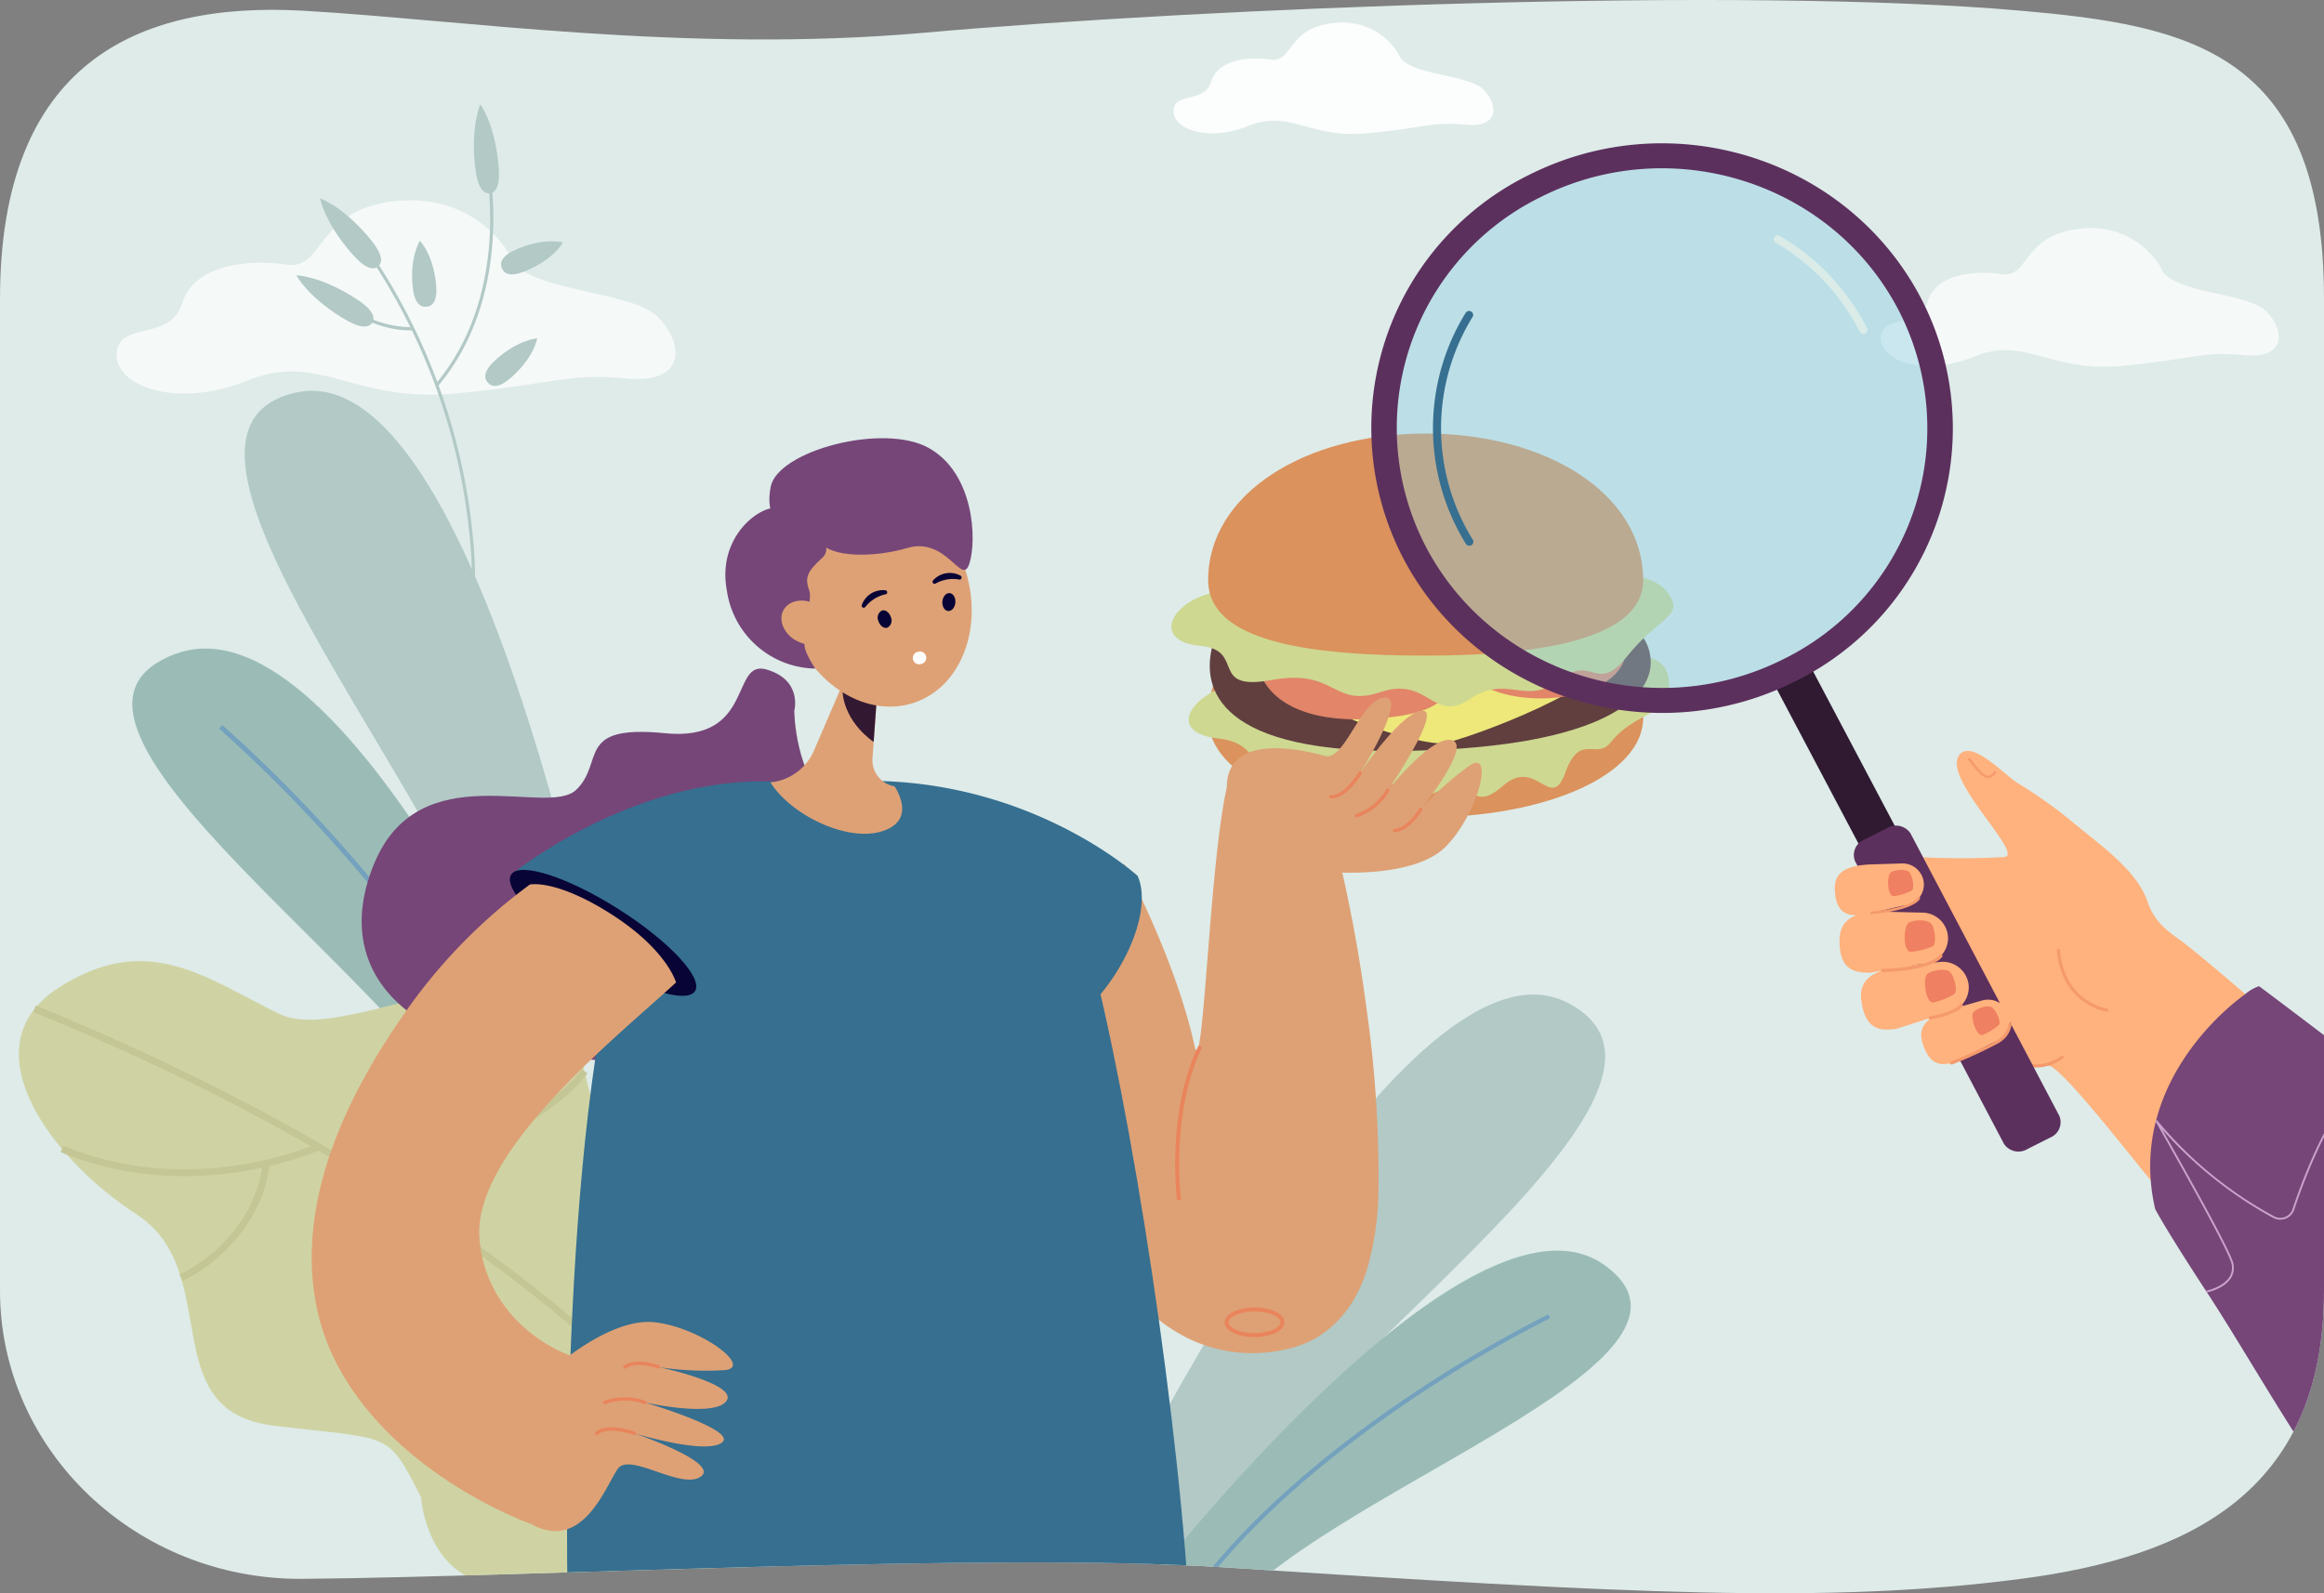 <svg xmlns="http://www.w3.org/2000/svg" xmlns:xlink="http://www.w3.org/1999/xlink" width="350" height="240" viewBox="0 0 350 240">
  <rect x="0" y="0" width="350" height="240" fill="#808080" stroke="none"/>
  <defs>
    <clipPath id="clip-path">
      <path id="Path_10861" data-name="Path 10861" d="M571.772,414.113c-29.136,3.808-59.154,2.221-120.488-1.763-34.44-2.237-103.688,1.47-138.253,1.763-25.2.214-45.629-19.425-45.629-43.388V221.286c0-35.31,20.473-44.8,45.629-43.388,23.362,1.309,57.725,6.491,93.546,3.318,42.6-3.774,123.468-6.981,165.195-3.318,25.094,2.2,45.63,6.085,45.63,43.388V370.724C617.4,401.235,596.738,410.85,571.772,414.113Z" transform="translate(-267.402 -151.284)" fill="none"/>
    </clipPath>
  </defs>
  <g id="Group_15188" data-name="Group 15188" transform="translate(-267.402 -201.284)">
    <g id="Group_15075" data-name="Group 15075" transform="translate(267.402 201.284)">
      <path id="Path_10779" data-name="Path 10779" d="M571.772,414.113c-29.136,3.808-59.154,2.221-120.488-1.763-34.44-2.237-103.688,1.47-138.253,1.763-25.2.214-45.629-19.425-45.629-43.388V221.286c0-35.31,20.473-44.8,45.629-43.388,23.362,1.309,57.725,6.491,93.546,3.318,42.6-3.774,123.468-6.981,165.195-3.318,25.094,2.2,45.63,6.085,45.63,43.388V370.724C617.4,401.235,596.738,410.85,571.772,414.113Z" transform="translate(-267.402 -176.284)" fill="#deebe9"/>
    </g>
    <g id="Group_15076" data-name="Group 15076" transform="translate(550.673 235.674)" opacity="0.7">
      <path id="Path_10780" data-name="Path 10780" d="M1954.179,411.408a12.23,12.23,0,0,0-12.126-5.778c-8.692.828-7.657,7.45-11.8,6.829s-9.933,0-11.175,4.139-6.829,1.862-7.036,5.381,6.415,6,14.072,2.9,11.382,2.412,22.143,1.413,12.094-2.241,18.464-1.62,6.218-3.74,3.321-6.637S1955.421,415.41,1954.179,411.408Z" transform="translate(-1912.041 -405.558)" fill="#fff"/>
    </g>
    <g id="Group_15077" data-name="Group 15077" transform="translate(284.954 231.453)" opacity="0.7">
      <path id="Path_10781" data-name="Path 10781" d="M435.947,528.2s-4.825-9.281-17.036-8.118-10.757,10.466-16.571,9.594-13.955,0-15.7,5.814-9.594,2.617-9.885,7.559,9.012,8.431,19.769,4.07,15.99,3.388,31.107,1.985,16.991-3.147,25.939-2.275,8.736-5.254,4.665-9.325S437.691,533.824,435.947,528.2Z" transform="translate(-376.75 -519.984)" fill="#fff"/>
    </g>
    <g id="Group_15078" data-name="Group 15078" transform="translate(444.141 204.702)" opacity="0.9">
      <path id="Path_10782" data-name="Path 10782" d="M1402.363,287.271a9.835,9.835,0,0,0-9.751-4.646c-6.989.666-6.157,5.991-9.485,5.491s-7.987,0-8.986,3.328-5.491,1.5-5.658,4.326,5.158,4.826,11.315,2.33,9.152,1.939,17.8,1.136,9.725-1.8,14.847-1.3,5-3.007,2.67-5.337S1403.362,290.488,1402.363,287.271Z" transform="translate(-1368.48 -282.566)" fill="#fff"/>
    </g>
    <g id="Group_15187" data-name="Group 15187" transform="translate(267.402 176.284)">
      <g id="Group_15186" data-name="Group 15186" transform="translate(0 0)" clip-path="url(#clip-path)">
        <g id="Group_15185" data-name="Group 15185" transform="translate(2.842 40.73)">
          <g id="Group_15097" data-name="Group 15097" transform="translate(41.792)">
            <g id="Group_15096" data-name="Group 15096">
              <g id="Group_15079" data-name="Group 15079" transform="translate(30.826 20.619)">
                <path id="Path_10783" data-name="Path 10783" d="M741.316,562.916c-2.3.974-3.29.534-3.671-.367s-.008-1.92,2.289-2.894c4.184-1.774,6.9-1,6.9-1S745.561,561.116,741.316,562.916Z" transform="translate(-737.515 -558.487)" fill="#b2c9c6"/>
              </g>
              <g id="Group_15080" data-name="Group 15080" transform="translate(28.446 35.248)">
                <path id="Path_10784" data-name="Path 10784" d="M726.667,655.443c-1.858,1.665-2.94,1.569-3.592.841s-.629-1.814,1.23-3.479c3.385-3.033,6.2-3.179,6.2-3.179S730.1,652.366,726.667,655.443Z" transform="translate(-722.687 -649.626)" fill="#b2c9c6"/>
              </g>
              <g id="Group_15095" data-name="Group 15095">
                <g id="Group_15082" data-name="Group 15082" transform="translate(10.803 22.317)">
                  <g id="Group_15081" data-name="Group 15081">
                    <path id="Path_10785" data-name="Path 10785" d="M627.959,629.4l-.461-.1a65.01,65.01,0,0,0,.5-18.164,91.555,91.555,0,0,0-15.229-41.814l.393-.261a92.015,92.015,0,0,1,15.307,42.051A65.438,65.438,0,0,1,627.959,629.4Z" transform="translate(-612.771 -569.062)" fill="#b2c9c6"/>
                  </g>
                </g>
                <g id="Group_15084" data-name="Group 15084" transform="translate(20.972 10.623)">
                  <g id="Group_15083" data-name="Group 15083">
                    <path id="Path_10786" data-name="Path 10786" d="M676.484,528.01l-.362-.3c11.041-13.122,7.786-31.23,7.752-31.411l.464-.087C684.372,496.391,687.671,514.715,676.484,528.01Z" transform="translate(-676.122 -496.208)" fill="#b2c9c6"/>
                  </g>
                </g>
                <g id="Group_15086" data-name="Group 15086" transform="translate(7.198 30.048)">
                  <g id="Group_15085" data-name="Group 15085">
                    <path id="Path_10787" data-name="Path 10787" d="M598.388,621.087a16.722,16.722,0,0,1-8.077-3.5l.312-.354a15.85,15.85,0,0,0,9.992,3.5l.015.472A13.867,13.867,0,0,1,598.388,621.087Z" transform="translate(-590.311 -617.228)" fill="#b2c9c6"/>
                  </g>
                </g>
                <g id="Group_15088" data-name="Group 15088" transform="translate(3.58 14.164)">
                  <g id="Group_15087" data-name="Group 15087">
                    <path id="Path_10788" data-name="Path 10788" d="M575.022,524.035c2.185,2.558,2.233,3.834,1.489,4.469s-2,.389-4.182-2.169c-3.981-4.66-4.559-8.063-4.559-8.063S570.983,519.307,575.022,524.035Z" transform="translate(-567.77 -518.273)" fill="#b2c9c6"/>
                  </g>
                </g>
                <g id="Group_15090" data-name="Group 15090" transform="translate(0 25.745)">
                  <g id="Group_15089" data-name="Group 15089">
                    <path id="Path_10789" data-name="Path 10789" d="M554.12,593.726c2.855,1.78,3.285,2.982,2.768,3.812s-1.786.973-4.641-.807c-5.2-3.243-6.778-6.313-6.778-6.313S548.844,590.436,554.12,593.726Z" transform="translate(-545.469 -590.418)" fill="#b2c9c6"/>
                  </g>
                </g>
                <g id="Group_15092" data-name="Group 15092" transform="translate(17.43 20.544)">
                  <g id="Group_15091" data-name="Group 15091">
                    <path id="Path_10790" data-name="Path 10790" d="M657.667,564.546c.249,2.482-.465,3.3-1.438,3.4s-1.836-.561-2.086-3.044c-.455-4.522,1.087-6.885,1.087-6.885S657.205,559.958,657.667,564.546Z" transform="translate(-654.059 -558.016)" fill="#b2c9c6"/>
                  </g>
                </g>
                <g id="Group_15094" data-name="Group 15094" transform="translate(26.736)">
                  <g id="Group_15093" data-name="Group 15093">
                    <path id="Path_10791" data-name="Path 10791" d="M715.717,438.885c.354,3.346-.33,4.424-1.3,4.527s-1.866-.809-2.22-4.155c-.644-6.1.805-9.227.805-9.227S715.064,432.7,715.717,438.885Z" transform="translate(-712.031 -430.03)" fill="#b2c9c6"/>
                  </g>
                </g>
              </g>
            </g>
          </g>
          <g id="Group_15098" data-name="Group 15098" transform="translate(34.014 43.139)">
            <path id="Path_10792" data-name="Path 10792" d="M551.729,795.588s-19.348-102.82-47.051-96.522,28.231,66.026,32.915,96.136Z" transform="translate(-497.012 -698.787)" fill="#b2c9c6"/>
          </g>
          <g id="Group_15102" data-name="Group 15102" transform="translate(17.086 81.967)">
            <g id="Group_15099" data-name="Group 15099">
              <path id="Path_10793" data-name="Path 10793" d="M459.808,1015.405s-35.173-84-61.872-73.878,38.374,51.217,47.693,75.984Z" transform="translate(-391.55 -940.682)" fill="#9bbcb6"/>
            </g>
            <g id="Group_15101" data-name="Group 15101" transform="translate(13.07 11.506)">
              <g id="Group_15100" data-name="Group 15100">
                <path id="Path_10794" data-name="Path 10794" d="M520.241,1076.828c-6.125-17.222-18.649-33.681-28.077-44.457a219.093,219.093,0,0,0-19.189-19.457l.477-.553a219.776,219.776,0,0,1,19.262,19.528c9.47,10.823,22.052,27.363,28.215,44.693Z" transform="translate(-472.975 -1012.362)" fill="#74a1bd"/>
              </g>
            </g>
          </g>
          <g id="Group_15103" data-name="Group 15103" transform="translate(161.746 134.088)">
            <path id="Path_10795" data-name="Path 10795" d="M1292.781,1349.112s46.07-95.9,71.622-82.421-45.109,57.421-57.636,85.763Z" transform="translate(-1292.781 -1265.393)" fill="#b2c9c6"/>
          </g>
          <g id="Group_15107" data-name="Group 15107" transform="translate(169.679 172.657)">
            <g id="Group_15104" data-name="Group 15104" transform="translate(0 0)">
              <path id="Path_10796" data-name="Path 10796" d="M1342.2,1556.386s48.838-63.135,69.146-48.51-44.11,34.656-57.62,53.51Z" transform="translate(-1342.2 -1505.678)" fill="#9bbcb6"/>
            </g>
            <g id="Group_15106" data-name="Group 15106" transform="translate(5.896 9.599)">
              <g id="Group_15105" data-name="Group 15105">
                <path id="Path_10797" data-name="Path 10797" d="M1379.46,1609.44c9.093-13.191,23.432-24.285,33.858-31.269a192.012,192.012,0,0,1,20.661-12.119l-.279-.576a192.6,192.6,0,0,0-20.739,12.163c-10.473,7.015-24.879,18.163-34.029,31.437Z" transform="translate(-1378.933 -1565.477)" fill="#74a1bd"/>
              </g>
            </g>
          </g>
          <g id="Group_15121" data-name="Group 15121" transform="translate(0 129.039)">
            <g id="Group_15109" data-name="Group 15109">
              <g id="Group_15108" data-name="Group 15108">
                <path id="Path_10798" data-name="Path 10798" d="M302.842,1272.1c13.271,8.629,2.543,29.605,20.566,31.812s17.062.623,22.266,10.8c0,0,.455,8.092,6.572,11.735,24.134,14.372,74.892-6.314,55.929-37.649-1.369-2.262-4.84-8.036-7.793-9.722-16.02-9.134-24.3-3.335-30.082-28.507s-34.94-3.323-45.976-8.679-19.8-12.609-33.3-3.892S289.567,1263.479,302.842,1272.1Z" transform="translate(-285.107 -1233.937)" fill="#cfd3a3"/>
              </g>
            </g>
            <g id="Group_15120" data-name="Group 15120" transform="translate(2.169 4.328)">
              <g id="Group_15111" data-name="Group 15111" transform="translate(0 2.385)">
                <g id="Group_15110" data-name="Group 15110">
                  <path id="Path_10799" data-name="Path 10799" d="M399.839,1344.481l.85-.6c-.265-.375-27.351-37.854-101.679-68.122l-.393.964C372.666,1306.877,399.576,1344.108,399.839,1344.481Z" transform="translate(-298.617 -1275.758)" fill="#c4c695"/>
                </g>
              </g>
              <g id="Group_15113" data-name="Group 15113" transform="translate(65.197 12.007)">
                <g id="Group_15112" data-name="Group 15112" transform="translate(0)">
                  <path id="Path_10800" data-name="Path 10800" d="M705.168,1348.1c13.277-5.142,17.7-11.547,17.887-11.817l-.863-.582c-.043.063-4.462,6.418-17.4,11.428Z" transform="translate(-704.791 -1335.7)" fill="#c4c695"/>
                </g>
              </g>
              <g id="Group_15115" data-name="Group 15115" transform="translate(59.204)">
                <g id="Group_15114" data-name="Group 15114">
                  <path id="Path_10801" data-name="Path 10801" d="M668.12,1295.151c4.641-3.841,7.062-11,7-20.7a69.547,69.547,0,0,0-1.487-13.553l-1.014.235c.056.243,5.508,24.384-5.164,33.217Z" transform="translate(-667.455 -1260.897)" fill="#c4c695"/>
                </g>
              </g>
              <g id="Group_15117" data-name="Group 15117" transform="translate(4.116 23.158)">
                <g id="Group_15116" data-name="Group 15116">
                  <path id="Path_10802" data-name="Path 10802" d="M360.916,1407.07c1.552-.538,2.432-.936,2.472-.955l-.437-.944c-.184.086-18.722,8.456-38.294.331l-.4.961C340.029,1413.01,355.135,1409.073,360.916,1407.07Z" transform="translate(-324.258 -1405.171)" fill="#c4c695"/>
                </g>
              </g>
              <g id="Group_15119" data-name="Group 15119" transform="translate(22.015 26.375)">
                <g id="Group_15118" data-name="Group 15118">
                  <path id="Path_10803" data-name="Path 10803" d="M436.245,1442.7a24.563,24.563,0,0,0,11.195-11.1,18.2,18.2,0,0,0,1.858-6.333l-1.04-.055c-.006.1-.709,10.479-12.491,16.563Z" transform="translate(-435.767 -1425.212)" fill="#c4c695"/>
                </g>
              </g>
            </g>
          </g>
          <g id="Group_15156" data-name="Group 15156" transform="translate(44.103 49.575)">
            <g id="Group_15122" data-name="Group 15122" transform="translate(129.47)">
              <path id="Path_10804" data-name="Path 10804" d="M1466.484,904.2c0,8.616-14.666,14.981-32.757,14.981s-32.757-5.864-32.757-14.981c0-13.063,14.666-19.412,32.757-19.412S1466.484,891.142,1466.484,904.2Z" transform="translate(-1395.432 -861.372)" fill="#db925c"/>
              <path id="Path_10805" data-name="Path 10805" d="M1387.612,952.991c-5.426,2.306-7.49,6.914-.422,7.7s4.009,6.379,11.288,5.324,6.013,4.642,11.183,2,4.642,3.307,10.444.7,4.853,3.516,9.917-.915,7.164,4.115,9.384-2,4.647-1.761,6.863-4.573,5.171-3.761,7.228-5.133,2.8-7.649-2.637-7.728-42.358,2.3-42.358,2.3S1388.281,952.707,1387.612,952.991Z" transform="translate(-1380.069 -914.744)" fill="#ced891"/>
              <path id="Path_10806" data-name="Path 10806" d="M1402.814,908.69c-1.557,6.183.6,16.329,29.987,15.677s36.61-8.282,36.029-13.952-6.911-6.515-6.911-6.515C1432.8,900.029,1402.814,908.69,1402.814,908.69Z" transform="translate(-1396.668 -876.577)" fill="#613f3f"/>
              <path id="Path_10807" data-name="Path 10807" d="M1435.8,929.057c8.44,8.338,26.691,13.613,29.962,13.086s26.182-8.8,25.646-14.476S1435.8,929.057,1435.8,929.057Z" transform="translate(-1424.674 -895.513)" fill="#ede879"/>
              <path id="Path_10808" data-name="Path 10808" d="M1445.582,931.879c-.422,8.466,7.807,12.71,21.416,10.746s5.591-10.746,5.591-10.746A86.638,86.638,0,0,0,1445.582,931.879Z" transform="translate(-1432.87 -900.044)" fill="#e28569"/>
              <path id="Path_10809" data-name="Path 10809" d="M1640.965,909.041c5.892,6.717,23.534,4.718,24.314-2.617s-8.421-7.492-8.421-7.492C1641.9,904.575,1640.965,909.041,1640.965,909.041Z" transform="translate(-1596.904 -873.242)" fill="#e28569"/>
              <path id="Path_10810" data-name="Path 10810" d="M1372.743,874.85c-6.646,1.583-9.073,7.385-2,8.018s1.161,6.936,10.866,5.156,9.073,4.274,16.352,1.827,7.875,4.833,13.485,1.035,8.412,1.134,13.447-2.862,5.562,2.269,10.2-3.554,8.546-5.928,6.33-9.3-7.49-2.81-7.49-2.81C1405.553,872.318,1372.743,874.85,1372.743,874.85Z" transform="translate(-1366.466 -850.902)" fill="#ced891"/>
              <path id="Path_10811" data-name="Path 10811" d="M1466.484,760.968c0,8.616-14.666,11.368-32.757,11.368s-32.757-2.251-32.757-11.368c0-13.063,14.666-22.085,32.757-22.085S1466.484,747.9,1466.484,760.968Z" transform="translate(-1395.432 -738.883)" fill="#db925c"/>
            </g>
            <g id="Group_15155" data-name="Group 15155" transform="translate(0 0.703)">
              <g id="Group_15124" data-name="Group 15124" transform="translate(102.015 47.881)">
                <g id="Group_15123" data-name="Group 15123">
                  <path id="Path_10812" data-name="Path 10812" d="M1232.323,1131.334a22.14,22.14,0,0,1-8.917-3.163c-9.053-5.563-15.125-17.318-19.688-38.114-2.1-9.578-8.239-21.118-8.3-21.233l20.4-10.945c.314.584,7.711,14.448,10.512,27.215,1.585,7.224,2.428-38.372,6.332-42.685,2.392-2.643,12.038,1.7,12.038,1.7a230.387,230.387,0,0,1,7.651,36.174,177.494,177.494,0,0,1,1.7,26.919,44.264,44.264,0,0,1-1.759,11.834c-2.666,8.311-8.244,10.889-11.332,11.687A23.071,23.071,0,0,1,1232.323,1131.334Z" transform="translate(-1195.417 -1041.557)" fill="#dea175"/>
                </g>
              </g>
              <g id="Group_15125" data-name="Group 15125" transform="translate(137.487 130.949)">
                <path id="Path_10813" data-name="Path 10813" d="M1420.9,1563.516c-2.516,0-4.485-.97-4.489-2.214,0-.639.5-1.22,1.4-1.638a7.654,7.654,0,0,1,3.1-.6h.024c2.516,0,4.485.97,4.489,2.214,0,.639-.5,1.22-1.4,1.638a7.656,7.656,0,0,1-3.1.6Zm.037-3.848h-.022a7.049,7.049,0,0,0-2.848.543c-.67.309-1.054.706-1.053,1.089,0,.765,1.6,1.613,3.886,1.613h.022a7.049,7.049,0,0,0,2.847-.543c.671-.309,1.054-.706,1.053-1.089C1424.822,1560.516,1423.226,1559.668,1420.938,1559.668Z" transform="translate(-1416.412 -1559.066)" fill="#e9845c"/>
              </g>
              <g id="Group_15126" data-name="Group 15126" transform="translate(130.043 91.528)">
                <path id="Path_10814" data-name="Path 10814" d="M1370.59,1336.751a.3.3,0,0,1-.3-.263c-.016-.127-1.567-12.861,3.161-22.842a.3.3,0,1,1,.544.258c-4.651,9.819-3.123,22.382-3.108,22.508a.3.3,0,0,1-.261.337Z" transform="translate(-1370.036 -1313.475)" fill="#e9845c"/>
              </g>
              <g id="Group_15127" data-name="Group 15127" transform="translate(7.528 34.702)">
                <path id="Path_10815" data-name="Path 10815" d="M671.915,965.814s1.275-4.651-4.187-6.227-1.717,10.954-15.3,9.6-9,4.374-13.37,8.536-23.515-5.411-30.382,11.029,5.2,28.509,28.925,29.342,14.356,13.929,34.439,6.652,11.193-39.269,5.545-44.291S671.915,965.814,671.915,965.814Z" transform="translate(-606.766 -959.449)" fill="#764678"/>
              </g>
              <g id="Group_15128" data-name="Group 15128" transform="translate(38.454 52.613)">
                <path id="Path_10816" data-name="Path 10816" d="M809.586,1086.594s4.892-16.454,30.965-15.518c14.3.514,29.358-3.516,36.061,18.906,6.489,21.707,14.208,69.505,16.409,102.744,0,0-47.5.745-93.535-1.982C799.485,1190.744,798.134,1116.608,809.586,1086.594Z" transform="translate(-799.435 -1071.038)" fill="#366f90"/>
              </g>
              <g id="Group_15129" data-name="Group 15129" transform="translate(30.03 51.611)">
                <path id="Path_10817" data-name="Path 10817" d="M746.952,1078.932l16.346,13.424s61.636,15.7,70.631,6.576c6.174-6.261,9.473-15.189,7.374-19.818,0,0-16.918-15.5-43.658-14.247a89.167,89.167,0,0,1-10.286.079C765.525,1063.718,746.952,1078.932,746.952,1078.932Z" transform="translate(-746.952 -1064.795)" fill="#366f90"/>
              </g>
              <g id="Group_15130" data-name="Group 15130" transform="translate(69.088 22.241)">
                <path id="Path_10818" data-name="Path 10818" d="M990.33,911.416a7.967,7.967,0,0,0,6.492-4.75l3.57-8.291,1.036-2.406,6.092-14.149-1.056,14.663-.635,8.8-.181,2.509a4,4,0,0,0,3.3,4.221l.035.006c1.084,1.763,2.581,5.346-1.892,6.769-5.256,1.673-13.758-2.465-16.81-7.369Z" transform="translate(-990.284 -881.82)" fill="#dea175"/>
              </g>
              <g id="Group_15131" data-name="Group 15131" transform="translate(79.945 36.793)">
                <path id="Path_10819" data-name="Path 10819" d="M1057.924,973.883c.349,4.727,4.656,7.532,4.656,7.532l.031-.026.635-8.8C1061.7,972.022,1057.916,973.8,1057.924,973.883Z" transform="translate(-1057.924 -972.477)" fill="#331832"/>
              </g>
              <g id="Group_15132" data-name="Group 15132" transform="translate(66.577 3.148)">
                <ellipse id="Ellipse_257" data-name="Ellipse 257" cx="13.776" cy="16.996" rx="13.776" ry="16.996" transform="translate(0 9.176) rotate(-19.454)" fill="#dea175"/>
              </g>
              <path id="Path_10820" data-name="Path 10820" d="M1124.6,943.446l.12-.027a.952.952,0,0,1,.5,1.835q-.146.04-.3.066A.952.952,0,0,1,1124.6,943.446Z" transform="translate(-1033.332 -911.267)" fill="#fff"/>
              <g id="Group_15134" data-name="Group 15134" transform="translate(82.824 22.887)">
                <g id="Group_15133" data-name="Group 15133">
                  <path id="Path_10821" data-name="Path 10821" d="M1079.576,886.431a.313.313,0,0,0-.164-.571,3.393,3.393,0,0,0-3.524,2.2.316.316,0,0,0,.158.414.344.344,0,0,0,.414-.158,5.366,5.366,0,0,1,2.925-1.833A.312.312,0,0,0,1079.576,886.431Z" transform="translate(-1075.862 -885.845)" fill="#080435"/>
                </g>
              </g>
              <g id="Group_15135" data-name="Group 15135" transform="translate(85.261 25.924)">
                <path id="Path_10822" data-name="Path 10822" d="M1091.131,906.386c.227.713.829,1.157,1.346.993a1.214,1.214,0,0,0,.526-1.588c-.226-.713-.829-1.157-1.346-.993A1.214,1.214,0,0,0,1091.131,906.386Z" transform="translate(-1091.045 -904.764)" fill="#080435"/>
              </g>
              <g id="Group_15137" data-name="Group 15137" transform="translate(93.5 20.295)">
                <g id="Group_15136" data-name="Group 15136">
                  <path id="Path_10823" data-name="Path 10823" d="M1146.5,870.691a.313.313,0,0,0,.066-.591,3.393,3.393,0,0,0-4.1.7.316.316,0,0,0-.012.443.344.344,0,0,0,.443.012,5.364,5.364,0,0,1,3.4-.581A.314.314,0,0,0,1146.5,870.691Z" transform="translate(-1142.371 -869.697)" fill="#080435"/>
                </g>
              </g>
              <g id="Group_15138" data-name="Group 15138" transform="translate(94.97 23.33)">
                <path id="Path_10824" data-name="Path 10824" d="M1151.535,889.876c-.062.745.326,1.386.867,1.431s1.029-.523,1.092-1.268-.326-1.386-.867-1.431S1151.6,889.13,1151.535,889.876Z" transform="translate(-1151.528 -888.605)" fill="#080435"/>
              </g>
              <g id="Group_15139" data-name="Group 15139" transform="translate(68.925)">
                <path id="Path_10825" data-name="Path 10825" d="M996.729,758.639c1.492,2.736,8.461,2.59,13.289,1.164,6.024-1.779,8.227,5.9,9.372,2.339s.727-13.634-6.158-17.433-22.775.477-23.773,5.9C987.989,758.609,995.453,756.3,996.729,758.639Z" transform="translate(-989.268 -743.26)" fill="#764678"/>
              </g>
              <g id="Group_15140" data-name="Group 15140" transform="translate(62.297 10.446)">
                <path id="Path_10826" data-name="Path 10826" d="M955.617,808.379s4.274-.41,4.721,1.409,4.386,4.159,2.173,6.187-2.594,2.913-1.9,4.853c.486,1.351-.829,5.181-.717,8.2.048,1.313,1.64,3.569,1.64,3.569A13.711,13.711,0,0,1,948.2,820.8C946.752,813.018,952.779,808.256,955.617,808.379Z" transform="translate(-947.98 -808.339)" fill="#764678"/>
              </g>
              <g id="Group_15141" data-name="Group 15141" transform="translate(69.55 23.161)">
                <ellipse id="Ellipse_258" data-name="Ellipse 258" cx="3.113" cy="3.914" rx="3.113" ry="3.914" transform="translate(0 5.451) rotate(-61.113)" fill="#dea175"/>
              </g>
              <g id="Group_15142" data-name="Group 15142" transform="translate(29.84 65.033)">
                <path id="Path_10827" data-name="Path 10827" d="M773.66,1166.662c-1.261,1.992-8.484-.318-16.132-5.16s-12.826-10.382-11.565-12.375,8.484.318,16.132,5.16S774.921,1164.67,773.66,1166.662Z" transform="translate(-745.773 -1148.412)" fill="#080435"/>
              </g>
              <g id="Group_15147" data-name="Group 15147" transform="translate(33.152 133.122)">
                <g id="Group_15143" data-name="Group 15143" transform="translate(0 0)">
                  <path id="Path_10828" data-name="Path 10828" d="M769.359,1579.859s8.634-7.9,15.451-7.206,15,6.742,10.679,7.207a45.164,45.164,0,0,1-10-.465s12.042,2.558,10.224,5.115-12.27.232-12.27.232,14.087,4.185,11.588,6.045-13.178-1.4-13.178-1.4,12.951,4.417,10,6.51-10.679-3.72-12.5-1.163-5.226,12.554-12.951,8.369Z" transform="translate(-766.405 -1572.609)" fill="#dea175"/>
                </g>
                <g id="Group_15144" data-name="Group 15144" transform="translate(13.768 5.979)">
                  <path id="Path_10829" data-name="Path 10829" d="M857.5,1610.919a.253.253,0,0,1-.088-.016c-.032-.012-3.211-1.179-4.831-.031a.253.253,0,0,1-.293-.413c1.838-1.3,5.16-.083,5.3-.03a.253.253,0,0,1-.089.49Z" transform="translate(-852.18 -1609.86)" fill="#e9845c"/>
                </g>
                <g id="Group_15145" data-name="Group 15145" transform="translate(10.74 11.313)">
                  <path id="Path_10830" data-name="Path 10830" d="M839.618,1644.16a.255.255,0,0,1-.093-.018,8.537,8.537,0,0,0-5.852,0,.253.253,0,1,1-.205-.462,8.893,8.893,0,0,1,6.244,0,.253.253,0,0,1-.093.488Z" transform="translate(-833.316 -1643.087)" fill="#e9845c"/>
                </g>
                <g id="Group_15146" data-name="Group 15146" transform="translate(9.517 15.871)">
                  <path id="Path_10831" data-name="Path 10831" d="M831.631,1672.651a.258.258,0,0,1-.089-.016c-.038-.014-3.812-1.408-5.428-.044a.253.253,0,1,1-.327-.387c1.843-1.555,5.767-.106,5.933-.043a.253.253,0,0,1-.089.49Z" transform="translate(-825.698 -1671.487)" fill="#e9845c"/>
                </g>
              </g>
              <g id="Group_15152" data-name="Group 15152" transform="translate(137.816 39.08)">
                <g id="Group_15148" data-name="Group 15148">
                  <path id="Path_10832" data-name="Path 10832" d="M1434.124,1013.005s12.4,1.054,17.252-3.783,7.4-14.685,3.75-12.325a45.172,45.172,0,0,0-7.47,6.661s7.739-9.574,4.716-10.414-9.673,7.551-9.673,7.551,8.3-12.126,5.188-12-9.354,9.388-9.354,9.388,7.273-11.591,3.661-11.354-5.948,9.618-8.971,8.778-14.766-3.726-14.766,4.752Z" transform="translate(-1418.458 -986.73)" fill="#dea175"/>
                </g>
                <g id="Group_15149" data-name="Group 15149" transform="translate(25.013 16.576)">
                  <path id="Path_10833" data-name="Path 10833" d="M1574.539,1093.694a.253.253,0,0,1-.016-.506c1.984-.129,3.714-3.038,3.731-3.068a.253.253,0,0,1,.437.256c-.076.129-1.886,3.17-4.135,3.316Z" transform="translate(-1574.286 -1089.996)" fill="#e9845c"/>
                </g>
                <g id="Group_15150" data-name="Group 15150" transform="translate(19.292 13.713)">
                  <path id="Path_10834" data-name="Path 10834" d="M1538.9,1076.478a.253.253,0,0,1-.066-.5,8.515,8.515,0,0,0,4.542-3.691.253.253,0,1,1,.441.248,8.9,8.9,0,0,1-4.851,3.932A.257.257,0,0,1,1538.9,1076.478Z" transform="translate(-1538.648 -1072.161)" fill="#e9845c"/>
                </g>
                <g id="Group_15151" data-name="Group 15151" transform="translate(15.413 11.105)">
                  <path id="Path_10835" data-name="Path 10835" d="M1514.773,1060h-.047a.253.253,0,1,1,.01-.506c2.12.055,4.167-3.42,4.188-3.454a.253.253,0,0,1,.437.255C1519.271,1056.446,1517.164,1060,1514.773,1060Z" transform="translate(-1514.478 -1055.913)" fill="#e9845c"/>
                </g>
              </g>
              <g id="Group_15154" data-name="Group 15154" transform="translate(0 67.178)">
                <g id="Group_15153" data-name="Group 15153">
                  <path id="Path_10836" data-name="Path 10836" d="M593.021,1258.221c-11.77-4.509-29.176-15.707-32.49-33.112-2.551-13.391,2.284-28.654,14.369-45.364a82.062,82.062,0,0,1,17.822-17.909s3.543-.827,11.278,3.85c9.326,5.639,10.736,10.9,10.736,10.9-8.936,8.241-30.388,25.258-29.621,38.333.449,7.648,5.5,14.758,14.071,18.043Z" transform="translate(-559.869 -1161.779)" fill="#dea175"/>
                </g>
              </g>
            </g>
          </g>
          <g id="Group_15184" data-name="Group 15184" transform="translate(203.638 5.857)">
            <g id="Group_15157" data-name="Group 15157" transform="translate(73.368 91.524)">
              <path id="Path_10837" data-name="Path 10837" d="M2016.5,1070.09a21.565,21.565,0,0,0,13.587,11.731,31.692,31.692,0,0,1,4.88,1.753c2.917,1.512,3.376.154,4.644.56,3.118,1,18.721,22.425,20.932,23.558,3.009,1.542.525-9.905.525-9.905l15.453-18.035s-11.654-10.263-16.6-14.1c-1.807-1.4-4.317-2.734-5.469-6.155-1.606-4.771-6.872-8.377-11.383-12.123a71.125,71.125,0,0,0-8.028-5.717c-1.8-.957-6.654-6.38-8.716-4.59-3.644,3.163,9.907,15.4,6.469,15.637a120.965,120.965,0,0,1-14.866-.127C2005.32,1051.865,2012.61,1061.5,2016.5,1070.09Z" transform="translate(-2010.846 -1036.708)" fill="#ffb27d"/>
            </g>
            <g id="Group_15159" data-name="Group 15159" transform="translate(98.258 137.416)">
              <g id="Group_15158" data-name="Group 15158">
                <path id="Path_10838" data-name="Path 10838" d="M2171.9,1323.017a.223.223,0,0,1-.033.027,6.835,6.835,0,0,1-4.161,1.373,4.01,4.01,0,0,1-1.674-.391.232.232,0,0,1-.09-.321.243.243,0,0,1,.327-.089h0a3.634,3.634,0,0,0,1.487.331,6.376,6.376,0,0,0,3.835-1.288.243.243,0,0,1,.335.057A.231.231,0,0,1,2171.9,1323.017Z" transform="translate(-2165.906 -1322.617)" fill="#f59a6d"/>
              </g>
            </g>
            <g id="Group_15167" data-name="Group 15167">
              <g id="Group_15160" data-name="Group 15160" transform="translate(1.631 1.924)" opacity="0.4">
                <path id="Path_10839" data-name="Path 10839" d="M1564.681,512.625c7.213-35.27,50.923-46.107,74.418-18.624a38.084,38.084,0,0,1,8.462,32.339c-7.213,35.27-50.923,46.107-74.419,18.624A38.085,38.085,0,0,1,1564.681,512.625Z" transform="translate(-1563.922 -478.506)" fill="#89cde4"/>
              </g>
              <g id="Group_15161" data-name="Group 15161" transform="translate(60.647 13.865)">
                <path id="Path_10840" data-name="Path 10840" d="M1944.792,567.649a.6.6,0,0,1-.232-.246,32.738,32.738,0,0,0-12.671-13.4.589.589,0,0,1-.209-.818.617.617,0,0,1,.836-.2,33.938,33.938,0,0,1,13.135,13.893.59.59,0,0,1-.274.8A.62.62,0,0,1,1944.792,567.649Z" transform="translate(-1931.594 -552.895)" fill="#daebe8"/>
              </g>
              <g id="Group_15162" data-name="Group 15162" transform="translate(9.329 25.249)">
                <path id="Path_10841" data-name="Path 10841" d="M1617.045,659.1a.6.6,0,0,1-.208-.2,33.11,33.11,0,0,1-.032-34.791.616.616,0,0,1,.835-.2.589.589,0,0,1,.209.818,31.942,31.942,0,0,0,.032,33.564.589.589,0,0,1-.208.818A.62.62,0,0,1,1617.045,659.1Z" transform="translate(-1611.883 -623.821)" fill="#366f90"/>
              </g>
              <g id="Group_15166" data-name="Group 15166">
                <g id="Group_15163" data-name="Group 15163" transform="translate(59.697 76.808)">
                  <path id="Path_10842" data-name="Path 10842" d="M1968.927,1016.558l-5.434,2.742-37.821-71.529,5.434-2.742Z" transform="translate(-1925.672 -945.029)" fill="#2f1a31"/>
                </g>
                <g id="Group_15164" data-name="Group 15164" transform="translate(72.681 102.808)">
                  <path id="Path_10843" data-name="Path 10843" d="M2036.152,1153.978l-3.419,1.725a2.612,2.612,0,0,1-3.531-.789l-22.417-42.556a2.5,2.5,0,0,1,1.391-3.273l3.419-1.725a2.612,2.612,0,0,1,3.531.789l22.417,42.556A2.5,2.5,0,0,1,2036.152,1153.978Z" transform="translate(-2006.563 -1107.01)" fill="#5c305d"/>
                </g>
                <g id="Group_15165" data-name="Group 15165">
                  <path id="Path_10844" data-name="Path 10844" d="M1577.512,471.3a42.457,42.457,0,0,0-18.866,57.78c11.091,21.055,37.519,29.323,59.031,18.467a42.456,42.456,0,0,0,18.868-57.778C1625.452,468.71,1599.023,460.44,1577.512,471.3Zm38.4,72.9c-19.626,9.9-43.737,2.36-53.855-16.848a38.733,38.733,0,0,1,17.212-52.714c19.626-9.9,43.739-2.361,53.858,16.849A38.735,38.735,0,0,1,1615.915,544.2Z" transform="translate(-1553.763 -466.518)" fill="#5c305d"/>
                </g>
              </g>
            </g>
            <g id="Group_15169" data-name="Group 15169" transform="translate(103.293 121.337)">
              <g id="Group_15168" data-name="Group 15168">
                <path id="Path_10845" data-name="Path 10845" d="M2204.937,1231.849a.243.243,0,0,1-.209.067,8.877,8.877,0,0,1-3.491-1.557,9.064,9.064,0,0,1-2.528-2.794,11.385,11.385,0,0,1-1.433-4.866.237.237,0,0,1,.221-.253.239.239,0,0,1,.259.216,10.925,10.925,0,0,0,1.371,4.67,8.719,8.719,0,0,0,5.678,4.119.236.236,0,0,1,.2.27A.231.231,0,0,1,2204.937,1231.849Z" transform="translate(-2197.274 -1222.447)" fill="#f59a6d"/>
              </g>
            </g>
            <path id="Path_10846" data-name="Path 10846" d="M2344.964,1291.128c-21.668-17.085-43.524-33.509-43.773-33.659a6.2,6.2,0,0,0-2.062,1.192c-3.611,2.6-10.912,9.313-13.44,19.04a27.243,27.243,0,0,0-.8,9.02,28.963,28.963,0,0,0,.645,4.228c.088.382,3.019,5.334,7.743,12.53,8.244,12.559,18.429,32,33.965,49.337C2341.6,1341.179,2347.157,1292.857,2344.964,1291.128Z" transform="translate(-2167.46 -1130.505)" fill="#764678"/>
            <g id="Group_15170" data-name="Group 15170" transform="translate(89.912 92.566)">
              <path id="Path_10847" data-name="Path 10847" d="M2117.625,1046.018a1.839,1.839,0,0,1-.7.255c-.153.024-1.013,0-2.98-2.782a.181.181,0,0,1,.047-.255.192.192,0,0,1,.26.046c.8,1.136,2.144,2.7,2.613,2.629a1.325,1.325,0,0,0,.957-.6.188.188,0,0,1,.251-.08.181.181,0,0,1,.082.246A1.546,1.546,0,0,1,2117.625,1046.018Z" transform="translate(-2113.916 -1043.204)" fill="#f59a6d"/>
            </g>
            <g id="Group_15171" data-name="Group 15171" transform="translate(82.858 129.001)">
              <path id="Path_10848" data-name="Path 10848" d="M2075.124,1279.563l5.844-3a3.24,3.24,0,0,0,2.255-4.031h0a3.331,3.331,0,0,0-4.118-2.208l-4.562,1.3c-3.089.93-5.224,2.254-4.394,5.027C2071.321,1280.572,2073.421,1280.05,2075.124,1279.563Z" transform="translate(-2069.969 -1270.194)" fill="#ffb27d"/>
            </g>
            <g id="Group_15172" data-name="Group 15172" transform="translate(90.586 130.007)">
              <path id="Path_10849" data-name="Path 10849" d="M2122.039,1279.3a8.782,8.782,0,0,1-2.414,1.464c-.974.259-1.955-2.953-1.3-3.518s2.164-1.1,2.8-.567S2122.493,1278.947,2122.039,1279.3Z" transform="translate(-2118.112 -1276.46)" fill="#ef8062"/>
            </g>
            <g id="Group_15173" data-name="Group 15173" transform="translate(87.197 132.565)">
              <path id="Path_10850" data-name="Path 10850" d="M2104.351,1295.35a65.628,65.628,0,0,1-7.007,3.231.251.251,0,0,1-.325-.133.241.241,0,0,1,.136-.318c.062-.025,6.152-2.466,7.36-3.495a3.208,3.208,0,0,0,1.236-2.009.249.249,0,0,1,.5.029,3.655,3.655,0,0,1-1.407,2.349A4.327,4.327,0,0,1,2104.351,1295.35Z" transform="translate(-2097 -1292.396)" fill="#f59a6d"/>
            </g>
            <g id="Group_15174" data-name="Group 15174" transform="translate(73.792 123.302)">
              <path id="Path_10851" data-name="Path 10851" d="M2018.779,1244.787l7.455-2.4a3.884,3.884,0,0,0,3.452-4.3h0a3.931,3.931,0,0,0-4.388-3.379l-5.612.656c-3.809.5-6.578,1.642-6.16,5.054C2014.117,1245.241,2016.685,1245.031,2018.779,1244.787Z" transform="translate(-2013.484 -1234.687)" fill="#ffb27d"/>
            </g>
            <g id="Group_15175" data-name="Group 15175" transform="translate(83.425 124.488)">
              <path id="Path_10852" data-name="Path 10852" d="M2077.886,1245.757a10.532,10.532,0,0,1-3.123,1.254c-1.195.116-1.7-3.839-.823-4.376s2.759-.878,3.4-.128S2078.49,1245.427,2077.886,1245.757Z" transform="translate(-2073.497 -1242.073)" fill="#ef8062"/>
            </g>
            <g id="Group_15176" data-name="Group 15176" transform="translate(83.983 129.623)">
              <path id="Path_10853" data-name="Path 10853" d="M2081.365,1275.1a13.727,13.727,0,0,1-4.1,1.329.248.248,0,0,1-.287-.2.244.244,0,0,1,.2-.281c1.035-.169,3.859-.817,4.5-1.772a.252.252,0,0,1,.345-.071.241.241,0,0,1,.072.338A2.4,2.4,0,0,1,2081.365,1275.1Z" transform="translate(-2076.978 -1274.068)" fill="#f59a6d"/>
            </g>
            <g id="Group_15177" data-name="Group 15177" transform="translate(70.563 115.747)">
              <path id="Path_10854" data-name="Path 10854" d="M1997.935,1196.814l7.729-1.327a3.913,3.913,0,0,0,4.045-3.767h0a3.9,3.9,0,0,0-3.848-3.96l-5.65-.138c-3.843-.041-6.751.7-6.836,4.137C1993.255,1196.609,1995.827,1196.762,1997.935,1196.814Z" transform="translate(-1993.372 -1187.62)" fill="#ffb27d"/>
            </g>
            <g id="Group_15178" data-name="Group 15178" transform="translate(80.364 117.05)">
              <path id="Path_10855" data-name="Path 10855" d="M2058.594,1199.675a10.591,10.591,0,0,1-3.274.8c-1.2-.052-1.123-4.038-.174-4.446s2.859-.482,3.379.35S2059.24,1199.433,2058.594,1199.675Z" transform="translate(-2054.426 -1195.736)" fill="#ef8062"/>
            </g>
            <g id="Group_15179" data-name="Group 15179" transform="translate(76.811 122.169)">
              <path id="Path_10856" data-name="Path 10856" d="M2040.74,1228.677c-2.381,1.487-7.928,1.628-8.194,1.634a.244.244,0,1,1-.011-.488c.071,0,7.123-.179,8.561-2.1a.253.253,0,0,1,.348-.052.241.241,0,0,1,.053.341A2.769,2.769,0,0,1,2040.74,1228.677Z" transform="translate(-2032.291 -1227.627)" fill="#f59a6d"/>
            </g>
            <g id="Group_15180" data-name="Group 15180" transform="translate(69.841 108.478)">
              <path id="Path_10857" data-name="Path 10857" d="M1992.86,1150.132l6.287-1.441a3.21,3.21,0,0,0,3.145-3.279h0a3.22,3.22,0,0,0-3.349-3.078l-4.648.143c-3.159.141-5.513.884-5.42,3.71C1989.005,1150.177,1991.126,1150.186,1992.86,1150.132Z" transform="translate(-1988.871 -1142.333)" fill="#ffb27d"/>
            </g>
            <g id="Group_15181" data-name="Group 15181" transform="translate(77.871 109.445)">
              <path id="Path_10858" data-name="Path 10858" d="M2042.394,1151.517a8.7,8.7,0,0,1-2.652.808c-.988.011-1.114-3.266-.354-3.645s2.326-.526,2.793.134S2042.913,1151.289,2042.394,1151.517Z" transform="translate(-2038.897 -1148.358)" fill="#ef8062"/>
            </g>
            <g id="Group_15182" data-name="Group 15182" transform="translate(75.196 113.514)">
              <path id="Path_10859" data-name="Path 10859" d="M2028.934,1174.714c-1.978,1.235-6.267,1.582-6.478,1.6a.2.2,0,0,1-.221-.184.2.2,0,0,1,.188-.216c.058,0,5.843-.472,6.934-2.111a.207.207,0,0,1,.284-.059.2.2,0,0,1,.06.278A2.485,2.485,0,0,1,2028.934,1174.714Z" transform="translate(-2022.235 -1173.709)" fill="#f59a6d"/>
            </g>
            <g id="Group_15183" data-name="Group 15183" transform="translate(118.104 139.81)">
              <path id="Path_10860" data-name="Path 10860" d="M2299.653,1369.888a7.886,7.886,0,0,1-2.366.941l-.057-.271c.026-.005,2.641-.546,3.559-2.169a2.719,2.719,0,0,0,.082-2.4c-1.4-3.667-11.223-20.836-11.322-21.009l.238-.15a59.69,59.69,0,0,0,17.674,14.52,1.947,1.947,0,0,0,1.628.1,1.9,1.9,0,0,0,1.128-1.172c1.6-4.8,5.942-16.426,11.7-20.749l.172.22c-5.7,4.276-10.016,15.841-11.608,20.615a2.184,2.184,0,0,1-1.293,1.345,2.235,2.235,0,0,1-1.869-.115,61.592,61.592,0,0,1-16.727-13.344c2.39,4.2,9.375,16.581,10.541,19.644a2.98,2.98,0,0,1-.1,2.63A3.975,3.975,0,0,1,2299.653,1369.888Z" transform="translate(-2289.55 -1337.53)" fill="#cba3cc"/>
            </g>
          </g>
        </g>
      </g>
    </g>
  </g>
</svg>
